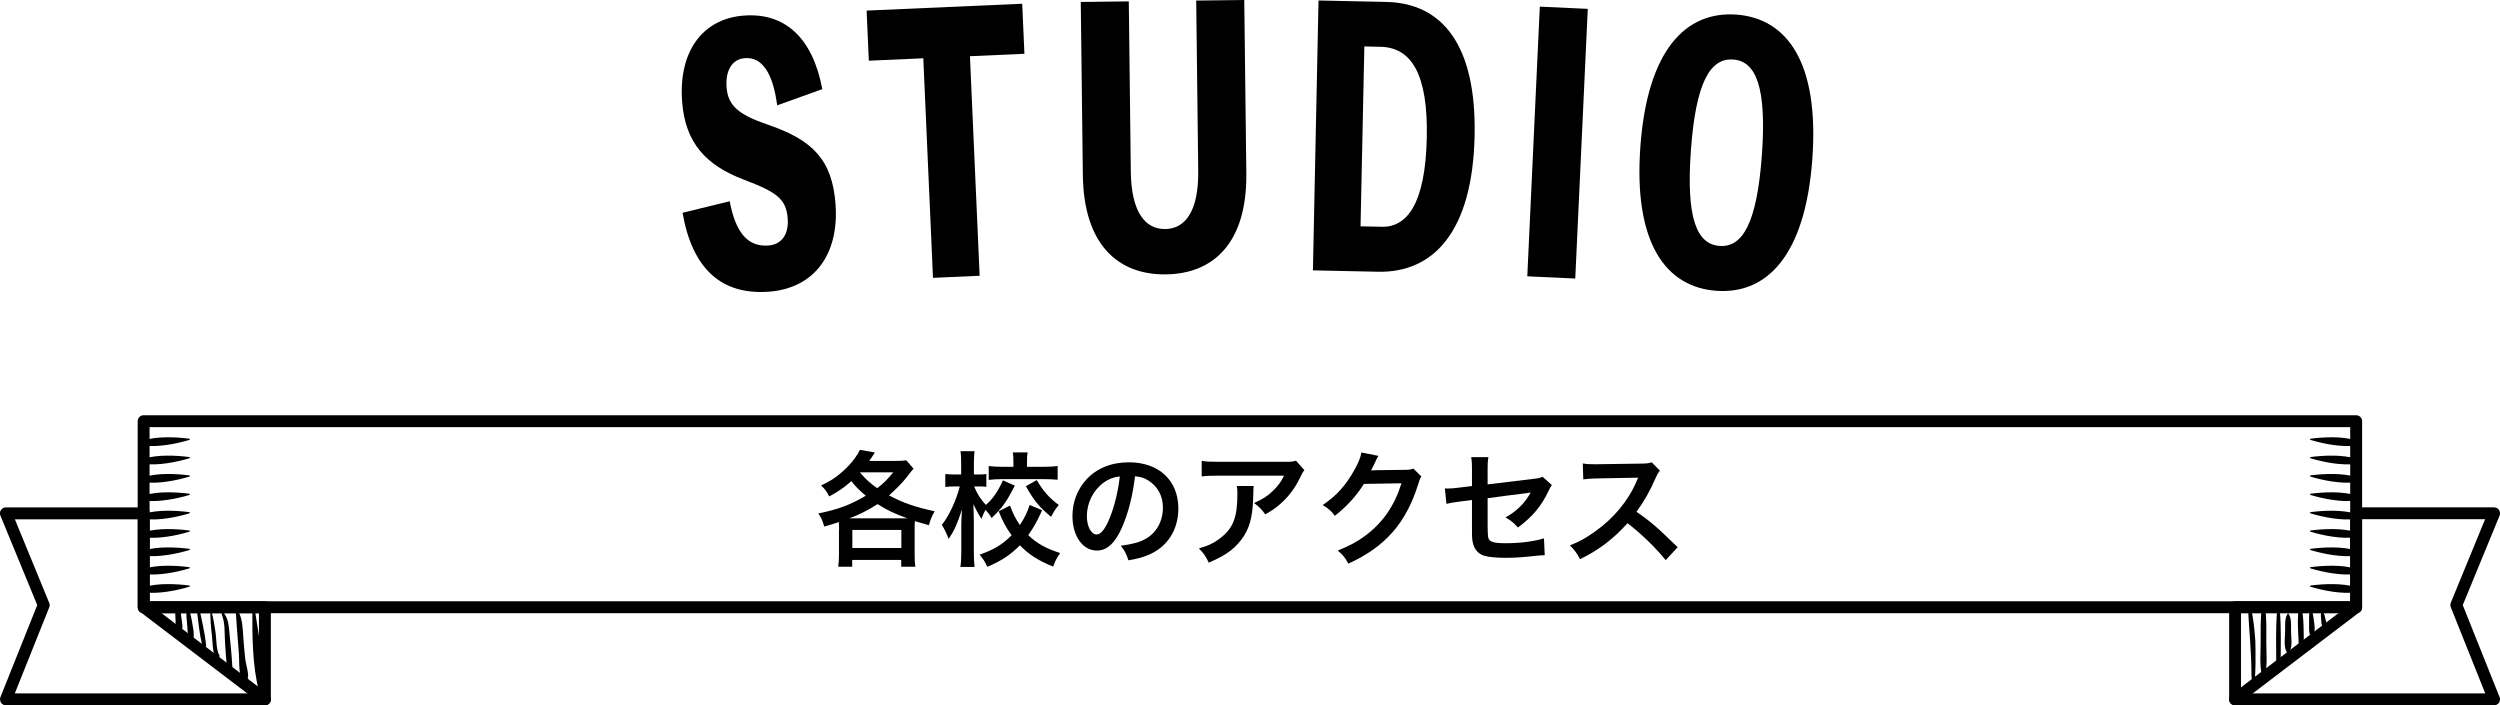 <?xml version="1.0" encoding="UTF-8"?><svg id="_レイヤー_2" xmlns="http://www.w3.org/2000/svg" viewBox="0 0 361.18 101.9"><g id="_レイヤー_1-2"><g><g><path d="m121.23,76.46c0-.36-.02-.65-.04-1.04-.77.27-1.08.36-2.11.65-.29-.96-.4-1.22-.86-1.89,2.84-.58,4.56-1.21,6.86-2.56-.94-.79-1.46-1.31-2.09-2.11-.95.86-1.82,1.48-3.19,2.21-.36-.72-.61-1.04-1.17-1.58,1.28-.63,1.84-.97,2.63-1.62,1.39-1.13,2.39-2.34,2.97-3.53l2.16.38c-.4.63-.54.85-.81,1.22h3.78c.72,0,1.13-.02,1.58-.09l1.04,1.21c-.27.31-.4.45-1.04,1.3-.56.72-1.55,1.73-2.5,2.56,2.02,1.08,3.75,1.69,6.59,2.29-.4.7-.58,1.15-.83,2.02-1.04-.29-1.44-.41-2.02-.59-.04.36-.04.68-.04,1.19v3.64c0,.74.02,1.22.11,1.76h-2.05v-.99h-7.08v.99h-2.02c.07-.56.11-1.08.11-1.78v-3.62Zm9.85-1.58c-2.02-.74-2.86-1.15-4.3-2.05-1.37.88-2.68,1.55-4.07,2.05h8.37Zm-7.94,4.29h7.08v-2.61h-7.08v2.61Zm1.1-10.91c.88,1.03,1.5,1.57,2.49,2.27.92-.7,1.42-1.21,2.32-2.29h-4.79l-.02.02Z"/><path d="m146.61,70.18c-1.24,2.39-1.8,3.17-3.35,4.66-.29-.5-.49-.76-.88-1.19-.22.4-.38.76-.59,1.31-.43-.67-.67-1.08-1.17-2.12q.02.32.05,1.31c0,.07.02.99.02,1.19v4.36c0,.95.04,1.64.11,2.21h-2.05c.09-.56.13-1.26.13-2.21v-3.69l.02-.92s.02-.5.07-1.48c-.63,2-1.1,3.04-1.91,4.25-.34-.86-.61-1.42-.99-2.03,1.01-1.24,2.07-3.51,2.59-5.55h-.7c-.56,0-.95.02-1.39.07v-1.87c.4.05.79.07,1.39.07h.9v-1.49c0-.95-.02-1.37-.09-1.87h2.02c-.05.45-.09,1.01-.09,1.87v1.49h.72c.49,0,.72-.02,1.08-.07v1.85c-.38-.04-.67-.05-1.04-.05h-.72c.38.99.97,1.91,1.69,2.67.99-.86,1.71-1.89,2.47-3.55l1.73.77Zm3.94,3.55c-.81,1.76-1.13,2.34-2,3.58,1.24,1.19,2.47,1.89,4.61,2.59-.45.65-.72,1.13-1.01,1.96-2.21-.9-3.48-1.73-4.81-3.08-1.33,1.37-2.63,2.23-4.7,3.11-.36-.77-.61-1.17-1.12-1.75,2.12-.76,3.29-1.46,4.63-2.81-.81-1.12-1.24-1.91-1.87-3.46l1.64-.83c.43,1.17.77,1.85,1.42,2.81.67-.99,1.06-1.8,1.42-2.9l1.78.76Zm-4.14-7.02c0-.58-.02-.97-.09-1.35h2.14c-.07.36-.09.74-.09,1.31v.77h2.45c.81,0,1.46-.04,1.98-.11v1.98c-.59-.05-1.21-.09-2-.09h-5.94c-.81,0-1.44.04-2.02.11v-2c.54.07,1.15.11,2,.11h1.57v-.74Zm3.37,2.65c.94,1.6,1.75,2.52,3.19,3.6-.43.49-.68.88-1.12,1.71-1.71-1.42-2.43-2.29-3.64-4.43l1.57-.88Z"/><path d="m162.12,76.16c-1.03,2.32-2.18,3.38-3.65,3.38-2.05,0-3.53-2.09-3.53-4.99,0-1.98.7-3.83,1.98-5.24,1.51-1.66,3.64-2.52,6.19-2.52,4.32,0,7.13,2.63,7.13,6.68,0,3.11-1.62,5.6-4.38,6.72-.86.36-1.57.54-2.83.76-.31-.95-.52-1.35-1.1-2.11,1.66-.22,2.74-.5,3.58-.99,1.57-.86,2.5-2.58,2.5-4.5,0-1.73-.77-3.13-2.21-4-.56-.32-1.03-.47-1.82-.54-.34,2.83-.97,5.31-1.87,7.35Zm-2.65-6.45c-1.51,1.08-2.45,2.93-2.45,4.86,0,1.48.63,2.65,1.42,2.65.59,0,1.21-.76,1.85-2.3.68-1.62,1.28-4.05,1.49-6.09-.94.11-1.58.36-2.32.88Z"/><path d="m181.13,70.21c-.05.34-.05.36-.07,1.46-.07,3.08-.56,4.81-1.78,6.37-1.08,1.39-2.39,2.3-4.65,3.24-.47-.97-.7-1.3-1.42-2.05,1.46-.43,2.27-.83,3.15-1.53,1.84-1.46,2.41-3.01,2.41-6.41,0-.54-.02-.7-.09-1.08h2.45Zm7.31-2.27c-.25.31-.25.32-.72,1.26-.63,1.33-1.67,2.68-2.77,3.62-.72.63-1.31,1.03-2.16,1.49-.54-.76-.81-1.03-1.62-1.64,1.21-.54,1.89-.95,2.63-1.66.74-.68,1.3-1.42,1.71-2.29h-9.45c-1.26,0-1.71.02-2.45.11v-2.25c.68.11,1.24.14,2.48.14h9.4c1.08,0,1.24-.02,1.75-.16l1.21,1.37Z"/><path d="m205.35,68.83c-.18.27-.25.43-.45,1.08-.83,2.74-2.11,5.17-3.69,6.95-1.66,1.89-3.64,3.29-6.41,4.57-.5-.9-.74-1.21-1.53-1.89,1.8-.74,2.81-1.28,3.94-2.12,2.58-1.91,4.27-4.38,5.26-7.6l-5.42.09c-1.1,1.75-2.5,3.29-4.21,4.61-.54-.74-.81-.97-1.75-1.55,2.05-1.4,3.35-2.84,4.66-5.22.56-1.03.85-1.73.92-2.38l2.47.49q-.11.16-.31.56-.05.09-.23.5-.05.11-.23.47t-.29.58c.23-.02.52-.04.86-.04l3.94-.05c.7,0,.9-.04,1.31-.18l1.15,1.13Z"/><path d="m224.21,70.07c-.22.31-.25.36-.5.88-1.04,2.2-2.32,3.71-4.41,5.26-.7-.77-.97-.97-1.8-1.46,1.24-.68,2.18-1.5,2.97-2.54.25-.36.36-.52.68-1.06-.29.05-.41.07-.68.11-1.82.22-3.67.45-5.55.72v4.05q.02,1.24.07,1.55c.13.7.7.9,2.54.9,2.07,0,4.03-.25,5.53-.7l.11,2.43c-.49.02-.63.02-1.1.07-1.94.22-3.28.31-4.47.31-1.46,0-2.52-.11-3.21-.31-.74-.22-1.35-.88-1.55-1.66-.16-.56-.18-.83-.18-2.27v-4.12l-1.69.22q-1.4.18-2,.34l-.23-2.23c.2.02.34.02.43.02.32,0,1.1-.05,1.58-.13l1.91-.23v-2.47c0-.9-.02-1.1-.11-1.71h2.48c-.09.52-.11.9-.11,1.67v2.27l6.55-.79c.95-.11.97-.13,1.39-.31l1.33,1.19Z"/><path d="m240.66,80.94c-1.49-1.84-3.56-3.85-5.53-5.35-2.04,2.27-4.11,3.85-6.86,5.2-.5-.94-.72-1.22-1.46-2,1.39-.54,2.25-1.03,3.6-1.98,2.72-1.91,4.88-4.52,6.05-7.33l.2-.47q-.29.02-5.96.11c-.86.02-1.35.05-1.96.14l-.07-2.3c.5.09.85.11,1.58.11h.43l6.34-.09c1.01-.02,1.15-.04,1.6-.2l1.19,1.22c-.23.27-.38.52-.58.97-.83,1.93-1.71,3.49-2.81,4.97,1.13.76,2.11,1.51,3.33,2.61q.45.4,2.63,2.5l-1.73,1.87Z"/></g><g><path d="m340.4,88.59H20.75c-.48,0-.86-.39-.86-.86v-26.88c0-.48.39-.86.86-.86h319.65c.48,0,.86.39.86.86v26.88c0,.48-.39.86-.86.86Zm-318.79-1.72h317.93v-25.16H21.61v25.16Z"/><g><path d="m322.91,101.9c-.26,0-.52-.12-.69-.34-.29-.38-.21-.92.16-1.21l17.49-13.31c.38-.29.92-.21,1.21.16.29.38.21.92-.16,1.21l-17.49,13.31c-.16.12-.34.18-.52.18Z"/><path d="m360.32,101.9h-37.41c-.48,0-.86-.39-.86-.86v-13.31c0-.48.39-.86.86-.86h16.63v-12.71c0-.48.39-.86.86-.86h19.92c.29,0,.56.14.72.38.16.24.19.54.08.81l-5.32,12.93,5.32,13.3c.11.27.07.57-.09.8-.16.24-.43.38-.71.38Zm-36.55-1.72h35.28l-4.98-12.45c-.08-.21-.08-.44,0-.65l4.96-12.07h-17.78v12.71c0,.48-.39.86-.86.86h-16.63v11.58Z"/></g><g><path d="m38.27,101.9c-.18,0-.36-.06-.52-.18l-17.49-13.31c-.38-.29-.45-.83-.16-1.21.29-.38.83-.45,1.21-.16l17.49,13.31c.38.29.45.83.16,1.21-.17.22-.43.34-.69.34Z"/><path d="m38.27,101.9H.86c-.29,0-.55-.14-.71-.38-.16-.24-.19-.54-.09-.8l5.32-13.3L.06,74.49c-.11-.27-.08-.57.08-.81.16-.24.43-.38.72-.38h19.92c.48,0,.86.39.86.86v12.71h16.63c.48,0,.86.39.86.86v13.31c0,.23-.09.45-.25.61-.16.16-.38.25-.61.25Zm-36.14-1.72h35.28s0-11.58,0-11.58h-16.63c-.48,0-.86-.39-.86-.86v-12.71H2.15l4.96,12.07c.09.21.09.44,0,.65l-4.98,12.45Z"/></g><path d="m25.36,87.22c-.1.79-.04,1.58,0,2.37.03.6-.06,1.22.37,1.68.13.14.34.09.43-.06.37-.55.12-1.29.05-1.92-.08-.72-.15-1.45-.36-2.15-.09-.29-.47-.21-.5.07h0Z"/><path d="m26.97,87.98c-.11.81.02,1.6.08,2.41.05.66.03,1.33.29,1.94.11.26.53.18.59-.08.17-.69-.03-1.43-.14-2.12-.12-.76-.24-1.51-.58-2.21-.07-.13-.24-.05-.25.07h0Z"/><path d="m28.38,87.69c.24,1.87.42,3.79.84,5.63.07.31.61.25.57-.08-.21-1.88-.66-3.75-1.05-5.6-.04-.2-.38-.16-.36.05h0Z"/><path d="m30.39,88.3c-.01,1.2.09,2.37.23,3.56.11.94.07,2.03.4,2.91.07.17.21.25.39.22.06-.01.12-.02.18-.03.12-.02.17-.18.11-.28-.48-.78-.42-2.27-.54-3.16-.15-1.1-.33-2.18-.62-3.25-.02-.09-.16-.07-.16.02h0Z"/><path d="m32.04,88.8c.52,1.23.38,2.76.47,4.07.09,1.19.15,2.38.28,3.57.06.56.89.44.76-.1-.03-.13-.06-.26-.09-.39-.05-.19-.34-.24-.43-.06-.06.12-.12.23-.18.35.24.07.48.13.72.2-.08-1.59-.24-3.18-.4-4.76-.11-1.08-.12-2.18-.8-3.07-.15-.19-.42-.03-.33.19h0Z"/><path d="m34.03,87.94c.15,2.18.3,4.37.49,6.55.09,1.01-.14,3.38.77,4.04.15.11.4.03.49-.13.01-.02.03-.05.04-.07.06-.11.05-.28-.05-.37-.02-.02-.03-.03-.05-.05-.14-.13-.38-.08-.44.12,0,.02.47-.04.51-.11.23-.35-.3-2.17-.35-2.64-.14-1.19-.22-2.37-.31-3.56-.11-1.34-.13-2.74-1-3.82-.03-.04-.11,0-.1.04h0Z"/><path d="m36.46,87.99c-.02,3.82-.01,8.26.98,11.97.09.35.61.27.62-.08.13-3.85-.68-8.11-1.27-11.93-.03-.19-.33-.14-.33.04h0Z"/><path d="m324.78,87.99c.15,3.07.48,6.1.49,9.17,0,.49-.06,1.9.85,1.37.19-.11.25-.41.07-.57l-.09-.08c-.19-.17-.47-.1-.55.15,0,.02-.01.04-.02.07-.03.09.02.24.11.28.29.13.23-5.23.19-5.81-.11-1.56-.26-3.11-.6-4.64-.06-.25-.46-.2-.45.06h0Z"/><path d="m326.76,87.83c-.21,1.68-.15,3.38-.16,5.07,0,1.47-.15,2.98.13,4.42.05.28.5.28.56,0,.28-1.44.14-2.96.13-4.42,0-1.69.06-3.39-.16-5.07-.04-.32-.46-.32-.5,0h0Z"/><path d="m328.97,88.3c-.2,2.4-.13,4.85-.12,7.25,0,.42.64.42.65,0,0-2.41.08-4.85-.12-7.25-.02-.26-.38-.26-.4,0h0Z"/><path d="m330.55,88.59c-.54.7-.39,1.87-.41,2.71-.03.93-.21,1.99.18,2.84.08.18.4.18.49,0,.39-.86.21-1.92.18-2.84-.02-.85.13-2.01-.41-2.71,0-.01-.02-.01-.03,0h0Z"/><path d="m332.15,87.63c-.31,1.69-.12,3.58-.06,5.29.02.48.77.49.75,0-.04-1.72.04-3.62-.37-5.29-.04-.15-.29-.17-.32,0h0Z"/><path d="m333.63,88.45c-.03.56-.04,1.11-.03,1.67,0,.5-.04,1.03.1,1.52.08.3.59.34.65,0,.17-1.01-.1-2.23-.26-3.24-.04-.27-.44-.18-.45.06h0Z"/><path d="m335.34,88.41c-.06.35-.04.7,0,1.05.03.34,0,.69.19.99.13.21.48.18.54-.07.08-.35-.04-.67-.12-1.01-.08-.35-.16-.69-.33-1.01-.06-.11-.26-.1-.28.04h0Z"/><g><path d="m333.78,63.55c1.87.57,4.53,1.08,6.47.82.42-.06.34-.67,0-.78-1.86-.58-4.53-.46-6.44-.21-.09.01-.12.14-.02.17h0Z"/><path d="m333.78,66.2c1.87.57,4.53,1.08,6.47.82.42-.06.34-.67,0-.78-1.86-.57-4.53-.46-6.44-.21-.09.01-.12.14-.02.17h0Z"/><path d="m333.78,68.85c1.87.57,4.53,1.08,6.47.82.42-.06.34-.67,0-.78-1.86-.57-4.53-.46-6.44-.21-.09.01-.12.14-.02.17h0Z"/><path d="m333.78,71.5c1.87.57,4.53,1.08,6.47.82.42-.06.34-.67,0-.78-1.86-.57-4.53-.46-6.44-.21-.09.01-.12.14-.02.17h0Z"/><path d="m333.78,74.16c1.87.57,4.53,1.08,6.47.82.42-.06.34-.67,0-.78-1.86-.57-4.53-.46-6.44-.21-.09.01-.12.14-.02.17h0Z"/><path d="m333.78,76.81c1.87.57,4.53,1.08,6.47.82.42-.06.34-.67,0-.78-1.86-.57-4.53-.46-6.44-.21-.09.01-.12.14-.02.17h0Z"/><path d="m333.78,79.46c1.87.57,4.53,1.08,6.47.82.42-.06.34-.67,0-.78-1.86-.57-4.53-.46-6.44-.21-.09.01-.12.14-.02.17h0Z"/><path d="m333.78,82.11c1.87.57,4.53,1.08,6.47.82.42-.06.34-.67,0-.78-1.86-.58-4.53-.46-6.44-.21-.09.01-.12.14-.02.17h0Z"/><path d="m333.78,84.76c1.87.57,4.53,1.08,6.47.82.42-.06.34-.67,0-.78-1.86-.57-4.53-.46-6.44-.21-.09.01-.12.14-.02.17h0Z"/></g><g><path d="m27.38,63.55c-1.87.57-4.53,1.08-6.47.82-.42-.06-.34-.67,0-.78,1.86-.58,4.53-.46,6.44-.21.09.01.12.14.02.17h0Z"/><path d="m27.38,66.2c-1.87.57-4.53,1.08-6.47.82-.42-.06-.34-.67,0-.78,1.86-.57,4.53-.46,6.44-.21.09.01.12.14.02.17h0Z"/><path d="m27.38,68.85c-1.87.57-4.53,1.08-6.47.82-.42-.06-.34-.67,0-.78,1.86-.57,4.53-.46,6.44-.21.09.01.12.14.02.17h0Z"/><path d="m27.38,71.5c-1.87.57-4.53,1.08-6.47.82-.42-.06-.34-.67,0-.78,1.86-.57,4.53-.46,6.44-.21.09.01.12.14.02.17h0Z"/><path d="m27.38,74.16c-1.87.57-4.53,1.08-6.47.82-.42-.06-.34-.67,0-.78,1.86-.57,4.53-.46,6.44-.21.09.01.12.14.02.17h0Z"/><path d="m27.38,76.81c-1.87.57-4.53,1.08-6.47.82-.42-.06-.34-.67,0-.78,1.86-.57,4.53-.46,6.44-.21.09.01.12.14.02.17h0Z"/><path d="m27.38,79.46c-1.87.57-4.53,1.08-6.47.82-.42-.06-.34-.67,0-.78,1.86-.57,4.53-.46,6.44-.21.09.01.12.14.02.17h0Z"/><path d="m27.38,82.11c-1.87.57-4.53,1.08-6.47.82-.42-.06-.34-.67,0-.78,1.86-.58,4.53-.46,6.44-.21.09.01.12.14.02.17h0Z"/><path d="m27.38,84.76c-1.87.57-4.53,1.08-6.47.82-.42-.06-.34-.67,0-.78,1.86-.57,4.53-.46,6.44-.21.09.01.12.14.02.17h0Z"/></g></g><g><path d="m105.42,29.07c.82,4.35,2.49,6.63,5.59,6.4,1.76-.13,2.98-1.43,2.79-3.92-.21-2.79-1.56-3.79-6.32-5.59-5.5-2.09-8.49-5.33-8.93-11.26-.55-7.33,3.01-12.01,8.92-12.45,5.98-.45,9.95,3.26,11.33,10.63l-6.52,2.34c-.61-4.67-2.18-7.01-4.65-6.82-1.91.14-2.83,1.82-2.66,4.21.2,2.64,1.69,3.94,6.01,5.42,6.41,2.18,9.26,5.07,9.73,11.45.54,7.23-3.04,12.16-9.62,12.66-6.88.52-11.08-3.33-12.48-11.4l6.8-1.66Z"/><path d="m148,7.77l-7.87.35,1.4,31.72-6.74.3-1.4-31.72-7.87.35-.32-7.24,22.48-.99.32,7.24Z"/><path d="m179.76,0l.3,25c.12,10.05-4.7,14.56-11.64,14.64-6.9.08-11.86-4.31-11.98-14.36l-.3-25,6.94-.08.29,24.6c.07,5.9,2.12,8.33,4.97,8.29,2.85-.03,4.84-2.51,4.77-8.41l-.29-24.6,6.94-.08Z"/><path d="m200.28.28c8.1.17,13.03,6.23,12.76,19.32-.29,13.9-5.97,19.83-13.95,19.66l-9.41-.2L190.49.07l9.79.21Zm-.68,32.49c3.71.08,6.33-3.37,6.53-12.87.2-9.3-2.28-13.05-6.7-13.14l-2.32-.05-.55,25.99,3.04.06Z"/><path d="m227.58,40.24l-6.93-.32,1.81-38.96,6.93.32-1.81,38.96Z"/><path d="m261.83,22.98c-1.02,13.96-6.58,19.57-13.88,19.03-7.29-.54-11.98-6.89-10.96-20.86,1.02-13.96,6.58-19.57,13.88-19.04,7.29.54,11.98,6.9,10.96,20.86Zm-7.29-.54c.72-9.87-.85-13.6-4.14-13.84-3.29-.24-5.39,3.21-6.11,13.09-.72,9.87.85,13.6,4.14,13.84,3.29.24,5.39-3.21,6.11-13.09Z"/></g></g></g></svg>